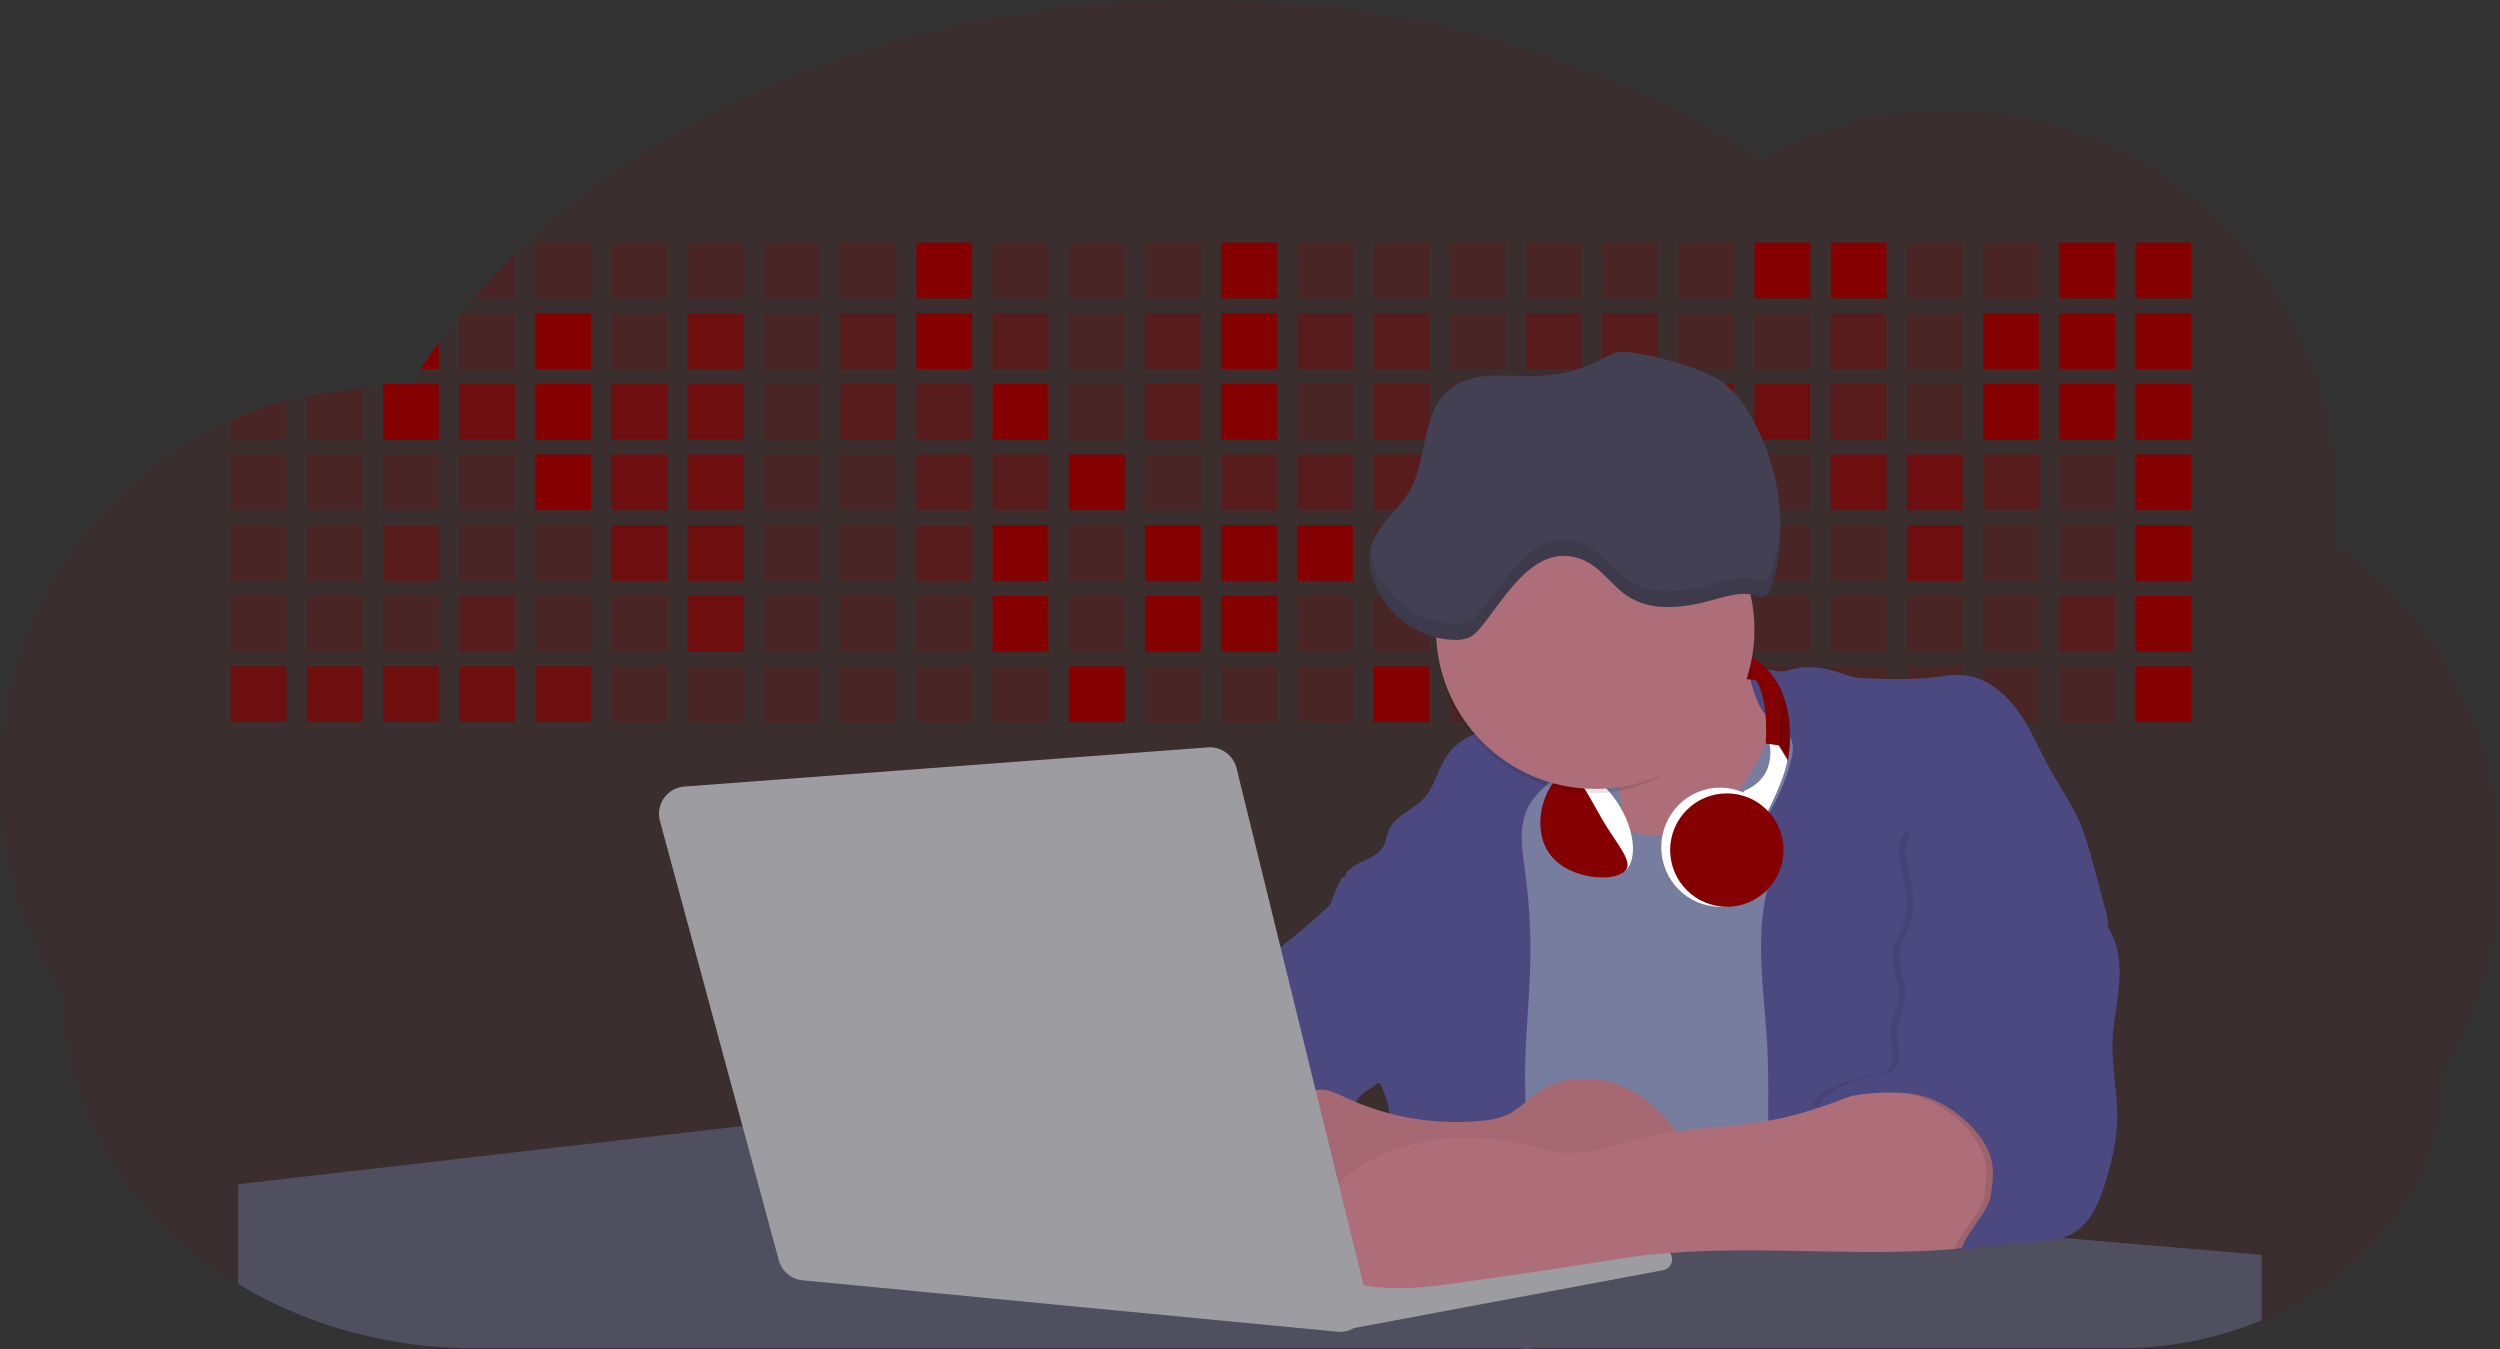 <svg id="aa7bae02-e79e-4d6b-a496-aba15f39787c" data-name="Layer 1" xmlns="http://www.w3.org/2000/svg" width="1144" height="617.32" viewBox="0 0 1144 617.32"><rect x="0" y="0" width="1144" height="617.32" fill="#333333" stroke="none"/><title>developer activity</title><path d="M1172,537.57a181.92,181.92,0,0,1-6.85,49.6,180.06,180.06,0,0,1-19.27,44.28c0,50.1-33.82,93.4-82.91,114a167.3,167.3,0,0,1-64.73,12.8H245.17c-40.25,0-77.55-10.86-108.14-29.36A185.76,185.76,0,0,1,112.2,711c-34-29.22-55.08-69.6-55.08-114.2A180.5,180.5,0,0,1,28,498.08c0-73.36,43.39-136.44,105.55-164.29a174.52,174.52,0,0,1,25.51-9.12q4.63-1.26,9.36-2.26a175.39,175.39,0,0,1,25.51-3.5q4.65-.29,9.35-.33H205c3.46,0,6.89.12,10.3.32l1.12-1.9q2.06-3.44,4.22-6.81,3.9-6.14,8.18-12.1,4.48-6.29,9.35-12.38l.83-1q2.76-3.44,5.64-6.8,9-10.49,19-20.35c72.11-70.68,185.08-116.18,312.08-116.18,98.82,0,189.15,27.55,258.34,73.07A174.18,174.18,0,0,1,920,191.86c97.74,0,177,80.37,177,179.51a184.9,184.9,0,0,1-1,18.78A180,180,0,0,1,1172,537.57Z" transform="translate(-28 -141.34)" fill="#850000" opacity="0.1"/><path d="M263.66,257.52v20.35h-19Q253.59,267.39,263.66,257.52Z" transform="translate(-28 -141.34)" fill="#850000" opacity="0.2"/><rect x="245.02" y="111.02" width="25.51" height="25.51" fill="#850000" opacity="0.2"/><rect x="279.88" y="111.02" width="25.51" height="25.51" fill="#850000" opacity="0.2"/><rect x="314.75" y="111.02" width="25.51" height="25.51" fill="#850000" opacity="0.2"/><rect x="349.61" y="111.02" width="25.51" height="25.51" fill="#850000" opacity="0.2"/><rect x="384.48" y="111.02" width="25.51" height="25.51" fill="#850000" opacity="0.2"/><rect x="419.35" y="111.02" width="25.51" height="25.51" fill="#850000"/><rect x="454.21" y="111.02" width="25.51" height="25.51" fill="#850000" opacity="0.2"/><rect x="489.08" y="111.02" width="25.51" height="25.51" fill="#850000" opacity="0.2"/><rect x="523.94" y="111.02" width="25.51" height="25.51" fill="#850000" opacity="0.2"/><rect x="558.81" y="111.02" width="25.51" height="25.51" fill="#850000"/><rect x="593.68" y="111.02" width="25.51" height="25.51" fill="#850000" opacity="0.2"/><rect x="628.54" y="111.02" width="25.51" height="25.51" fill="#850000" opacity="0.2"/><rect x="663.41" y="111.02" width="25.51" height="25.51" fill="#850000" opacity="0.2"/><rect x="698.28" y="111.02" width="25.51" height="25.51" fill="#850000" opacity="0.2"/><rect x="733.14" y="111.02" width="25.51" height="25.51" fill="#850000" opacity="0.2"/><rect x="768.01" y="111.02" width="25.51" height="25.51" fill="#850000" opacity="0.2"/><rect x="802.87" y="111.02" width="25.51" height="25.51" fill="#850000"/><rect x="837.74" y="111.02" width="25.51" height="25.51" fill="#850000"/><rect x="872.61" y="111.02" width="25.51" height="25.51" fill="#850000" opacity="0.2"/><rect x="907.47" y="111.02" width="25.51" height="25.51" fill="#850000" opacity="0.2"/><rect x="942.34" y="111.02" width="25.51" height="25.51" fill="#850000"/><rect x="977.2" y="111.02" width="25.51" height="25.51" fill="#850000"/><path d="M228.8,298.08v12.1h-8.18Q224.52,304,228.8,298.08Z" transform="translate(-28 -141.34)" fill="#850000"/><rect x="210.15" y="143.33" width="25.51" height="25.51" fill="#850000" opacity="0.2"/><rect x="245.02" y="143.33" width="25.51" height="25.51" fill="#850000"/><rect x="279.88" y="143.33" width="25.51" height="25.51" fill="#850000" opacity="0.2"/><rect x="314.75" y="143.33" width="25.51" height="25.51" fill="#850000" opacity="0.7"/><rect x="349.61" y="143.33" width="25.51" height="25.51" fill="#850000" opacity="0.2"/><rect x="384.48" y="143.33" width="25.51" height="25.51" fill="#850000" opacity="0.4"/><rect x="419.35" y="143.33" width="25.51" height="25.51" fill="#850000"/><rect x="454.21" y="143.33" width="25.51" height="25.51" fill="#850000" opacity="0.4"/><rect x="489.08" y="143.33" width="25.51" height="25.51" fill="#850000" opacity="0.2"/><rect x="523.94" y="143.33" width="25.51" height="25.51" fill="#850000" opacity="0.4"/><rect x="558.81" y="143.33" width="25.51" height="25.51" fill="#850000"/><rect x="593.68" y="143.33" width="25.51" height="25.51" fill="#850000" opacity="0.4"/><rect x="628.54" y="143.33" width="25.51" height="25.51" fill="#850000" opacity="0.4"/><rect x="663.41" y="143.33" width="25.51" height="25.51" fill="#850000" opacity="0.2"/><rect x="698.28" y="143.33" width="25.51" height="25.51" fill="#850000" opacity="0.4"/><rect x="733.14" y="143.33" width="25.51" height="25.51" fill="#850000" opacity="0.4"/><rect x="768.01" y="143.33" width="25.51" height="25.51" fill="#850000" opacity="0.2"/><rect x="802.87" y="143.33" width="25.51" height="25.51" fill="#850000" opacity="0.2"/><rect x="837.74" y="143.33" width="25.51" height="25.51" fill="#850000" opacity="0.4"/><rect x="872.61" y="143.33" width="25.51" height="25.51" fill="#850000" opacity="0.2"/><rect x="907.47" y="143.33" width="25.51" height="25.51" fill="#850000"/><rect x="942.34" y="143.33" width="25.51" height="25.51" fill="#850000"/><rect x="977.2" y="143.33" width="25.51" height="25.51" fill="#850000"/><path d="M159.06,324.67V342.5H133.55v-8.71A174.52,174.52,0,0,1,159.06,324.67Z" transform="translate(-28 -141.34)" fill="#850000" opacity="0.2"/><polygon points="165.93 177.57 165.93 201.16 140.42 201.16 140.42 181.07 165.93 177.57" fill="#850000" opacity="0.2"/><rect x="175.28" y="175.65" width="25.51" height="25.51" fill="#850000"/><rect x="210.15" y="175.65" width="25.51" height="25.51" fill="#850000" opacity="0.7"/><rect x="245.02" y="175.65" width="25.51" height="25.51" fill="#850000"/><rect x="279.88" y="175.65" width="25.51" height="25.51" fill="#850000" opacity="0.7"/><rect x="314.75" y="175.65" width="25.51" height="25.51" fill="#850000" opacity="0.7"/><rect x="349.61" y="175.65" width="25.51" height="25.51" fill="#850000" opacity="0.2"/><rect x="384.48" y="175.65" width="25.51" height="25.51" fill="#850000" opacity="0.4"/><rect x="419.35" y="175.65" width="25.51" height="25.51" fill="#850000" opacity="0.4"/><rect x="454.21" y="175.65" width="25.51" height="25.51" fill="#850000"/><rect x="489.08" y="175.65" width="25.51" height="25.51" fill="#850000" opacity="0.2"/><rect x="523.94" y="175.65" width="25.51" height="25.51" fill="#850000" opacity="0.4"/><rect x="558.81" y="175.65" width="25.51" height="25.51" fill="#850000"/><rect x="593.68" y="175.65" width="25.51" height="25.51" fill="#850000" opacity="0.2"/><rect x="628.54" y="175.65" width="25.51" height="25.51" fill="#850000" opacity="0.4"/><rect x="663.41" y="175.65" width="25.51" height="25.51" fill="#850000" opacity="0.2"/><rect x="698.28" y="175.65" width="25.51" height="25.51" fill="#850000"/><rect x="733.14" y="175.65" width="25.51" height="25.51" fill="#850000" opacity="0.2"/><rect x="768.01" y="175.65" width="25.51" height="25.51" fill="#850000" opacity="0.7"/><rect x="802.87" y="175.65" width="25.51" height="25.51" fill="#850000" opacity="0.7"/><rect x="837.74" y="175.65" width="25.51" height="25.51" fill="#850000" opacity="0.4"/><rect x="872.61" y="175.65" width="25.51" height="25.51" fill="#850000" opacity="0.2"/><rect x="907.47" y="175.65" width="25.51" height="25.51" fill="#850000"/><rect x="942.34" y="175.65" width="25.51" height="25.51" fill="#850000"/><rect x="977.2" y="175.65" width="25.51" height="25.51" fill="#850000"/><rect x="105.55" y="207.96" width="25.51" height="25.51" fill="#850000" opacity="0.2"/><rect x="140.42" y="207.96" width="25.51" height="25.51" fill="#850000" opacity="0.2"/><rect x="175.28" y="207.96" width="25.51" height="25.51" fill="#850000" opacity="0.2"/><rect x="210.15" y="207.96" width="25.51" height="25.51" fill="#850000" opacity="0.2"/><rect x="245.02" y="207.96" width="25.51" height="25.51" fill="#850000"/><rect x="279.88" y="207.96" width="25.51" height="25.51" fill="#850000" opacity="0.7"/><rect x="314.75" y="207.96" width="25.51" height="25.51" fill="#850000" opacity="0.7"/><rect x="349.61" y="207.96" width="25.51" height="25.51" fill="#850000" opacity="0.2"/><rect x="384.48" y="207.96" width="25.51" height="25.51" fill="#850000" opacity="0.2"/><rect x="419.35" y="207.96" width="25.51" height="25.51" fill="#850000" opacity="0.4"/><rect x="454.21" y="207.96" width="25.51" height="25.51" fill="#850000" opacity="0.4"/><rect x="489.08" y="207.96" width="25.51" height="25.51" fill="#850000"/><rect x="523.94" y="207.96" width="25.51" height="25.51" fill="#850000" opacity="0.2"/><rect x="558.81" y="207.96" width="25.51" height="25.51" fill="#850000" opacity="0.4"/><rect x="593.68" y="207.96" width="25.51" height="25.51" fill="#850000" opacity="0.4"/><rect x="628.54" y="207.96" width="25.51" height="25.51" fill="#850000" opacity="0.4"/><rect x="663.41" y="207.96" width="25.51" height="25.51" fill="#850000" opacity="0.4"/><rect x="698.28" y="207.96" width="25.51" height="25.51" fill="#850000" opacity="0.2"/><rect x="733.14" y="207.96" width="25.51" height="25.51" fill="#850000" opacity="0.2"/><rect x="768.01" y="207.96" width="25.51" height="25.51" fill="#850000" opacity="0.2"/><rect x="802.87" y="207.96" width="25.51" height="25.51" fill="#850000" opacity="0.2"/><rect x="837.74" y="207.96" width="25.51" height="25.51" fill="#850000" opacity="0.7"/><rect x="872.61" y="207.96" width="25.51" height="25.51" fill="#850000" opacity="0.7"/><rect x="907.47" y="207.96" width="25.51" height="25.51" fill="#850000" opacity="0.4"/><rect x="942.34" y="207.96" width="25.51" height="25.51" fill="#850000" opacity="0.2"/><rect x="977.2" y="207.96" width="25.51" height="25.51" fill="#850000"/><rect x="105.55" y="240.28" width="25.51" height="25.51" fill="#850000" opacity="0.2"/><rect x="140.42" y="240.28" width="25.51" height="25.51" fill="#850000" opacity="0.2"/><rect x="175.28" y="240.28" width="25.51" height="25.51" fill="#850000" opacity="0.4"/><rect x="210.15" y="240.28" width="25.51" height="25.51" fill="#850000" opacity="0.2"/><rect x="245.02" y="240.28" width="25.51" height="25.51" fill="#850000" opacity="0.2"/><rect x="279.88" y="240.28" width="25.51" height="25.51" fill="#850000" opacity="0.7"/><rect x="314.75" y="240.28" width="25.51" height="25.51" fill="#850000" opacity="0.7"/><rect x="349.61" y="240.28" width="25.51" height="25.51" fill="#850000" opacity="0.2"/><rect x="384.48" y="240.28" width="25.51" height="25.51" fill="#850000" opacity="0.2"/><rect x="419.35" y="240.28" width="25.51" height="25.51" fill="#850000" opacity="0.4"/><rect x="454.21" y="240.28" width="25.51" height="25.51" fill="#850000"/><rect x="489.08" y="240.28" width="25.51" height="25.51" fill="#850000" opacity="0.2"/><rect x="523.94" y="240.28" width="25.51" height="25.51" fill="#850000"/><rect x="558.81" y="240.28" width="25.51" height="25.51" fill="#850000"/><rect x="593.68" y="240.28" width="25.51" height="25.51" fill="#850000"/><rect x="628.54" y="240.28" width="25.51" height="25.51" fill="#850000" opacity="0.2"/><rect x="663.41" y="240.28" width="25.51" height="25.51" fill="#850000"/><rect x="698.28" y="240.28" width="25.51" height="25.51" fill="#850000" opacity="0.2"/><rect x="733.14" y="240.28" width="25.51" height="25.51" fill="#850000" opacity="0.2"/><rect x="768.01" y="240.28" width="25.51" height="25.51" fill="#850000" opacity="0.2"/><rect x="802.87" y="240.28" width="25.51" height="25.51" fill="#850000" opacity="0.2"/><rect x="837.74" y="240.28" width="25.51" height="25.51" fill="#850000" opacity="0.2"/><rect x="872.61" y="240.28" width="25.51" height="25.51" fill="#850000" opacity="0.7"/><rect x="907.47" y="240.28" width="25.51" height="25.51" fill="#850000" opacity="0.2"/><rect x="942.34" y="240.28" width="25.51" height="25.51" fill="#850000" opacity="0.2"/><rect x="977.2" y="240.28" width="25.51" height="25.51" fill="#850000"/><rect x="105.55" y="272.59" width="25.51" height="25.51" fill="#850000" opacity="0.2"/><rect x="140.42" y="272.59" width="25.51" height="25.51" fill="#850000" opacity="0.2"/><rect x="175.28" y="272.59" width="25.51" height="25.51" fill="#850000" opacity="0.2"/><rect x="210.15" y="272.59" width="25.51" height="25.51" fill="#850000" opacity="0.4"/><rect x="245.02" y="272.59" width="25.51" height="25.51" fill="#850000" opacity="0.2"/><rect x="279.88" y="272.59" width="25.51" height="25.51" fill="#850000" opacity="0.2"/><rect x="314.75" y="272.59" width="25.51" height="25.51" fill="#850000" opacity="0.7"/><rect x="349.61" y="272.59" width="25.51" height="25.51" fill="#850000" opacity="0.2"/><rect x="384.48" y="272.59" width="25.51" height="25.51" fill="#850000" opacity="0.2"/><rect x="419.35" y="272.59" width="25.51" height="25.51" fill="#850000" opacity="0.2"/><rect x="454.21" y="272.59" width="25.51" height="25.51" fill="#850000"/><rect x="489.08" y="272.59" width="25.51" height="25.51" fill="#850000" opacity="0.2"/><rect x="523.94" y="272.59" width="25.51" height="25.51" fill="#850000"/><rect x="558.81" y="272.59" width="25.51" height="25.51" fill="#850000"/><rect x="593.68" y="272.59" width="25.51" height="25.51" fill="#850000" opacity="0.2"/><rect x="628.54" y="272.59" width="25.51" height="25.51" fill="#850000" opacity="0.2"/><rect x="663.41" y="272.59" width="25.51" height="25.51" fill="#850000" opacity="0.2"/><rect x="698.28" y="272.59" width="25.51" height="25.51" fill="#850000" opacity="0.2"/><rect x="733.14" y="272.59" width="25.51" height="25.51" fill="#850000" opacity="0.2"/><rect x="768.01" y="272.59" width="25.51" height="25.51" fill="#850000" opacity="0.2"/><rect x="802.87" y="272.59" width="25.51" height="25.51" fill="#850000" opacity="0.2"/><rect x="837.74" y="272.59" width="25.51" height="25.51" fill="#850000" opacity="0.2"/><rect x="872.61" y="272.59" width="25.51" height="25.51" fill="#850000" opacity="0.2"/><rect x="907.47" y="272.59" width="25.51" height="25.51" fill="#850000" opacity="0.2"/><rect x="942.34" y="272.59" width="25.51" height="25.51" fill="#850000" opacity="0.4"/><rect x="977.2" y="272.59" width="25.51" height="25.51" fill="#850000"/><rect x="105.55" y="304.91" width="25.51" height="25.51" fill="#850000" opacity="0.7"/><rect x="140.42" y="304.91" width="25.51" height="25.51" fill="#850000" opacity="0.7"/><rect x="175.28" y="304.91" width="25.51" height="25.51" fill="#850000" opacity="0.7"/><rect x="210.15" y="304.91" width="25.51" height="25.51" fill="#850000" opacity="0.7"/><rect x="245.02" y="304.91" width="25.51" height="25.51" fill="#850000" opacity="0.7"/><rect x="279.88" y="304.91" width="25.51" height="25.51" fill="#850000" opacity="0.2"/><rect x="314.75" y="304.91" width="25.51" height="25.51" fill="#850000" opacity="0.2"/><rect x="349.61" y="304.91" width="25.51" height="25.51" fill="#850000" opacity="0.2"/><rect x="384.48" y="304.91" width="25.51" height="25.51" fill="#850000" opacity="0.2"/><rect x="419.35" y="304.91" width="25.51" height="25.51" fill="#850000" opacity="0.2"/><rect x="454.21" y="304.91" width="25.51" height="25.51" fill="#850000" opacity="0.2"/><rect x="489.08" y="304.91" width="25.51" height="25.51" fill="#850000"/><rect x="523.94" y="304.91" width="25.51" height="25.51" fill="#850000" opacity="0.2"/><rect x="558.81" y="304.91" width="25.51" height="25.51" fill="#850000" opacity="0.2"/><rect x="593.68" y="304.91" width="25.51" height="25.51" fill="#850000" opacity="0.2"/><rect x="628.54" y="304.91" width="25.51" height="25.51" fill="#850000"/><rect x="663.41" y="304.91" width="25.51" height="25.51" fill="#850000" opacity="0.2"/><rect x="698.28" y="304.91" width="25.51" height="25.51" fill="#850000" opacity="0.2"/><rect x="733.14" y="304.91" width="25.51" height="25.51" fill="#850000" opacity="0.2"/><rect x="768.01" y="304.91" width="25.51" height="25.51" fill="#850000" opacity="0.2"/><rect x="802.87" y="304.91" width="25.51" height="25.51" fill="#850000" opacity="0.2"/><rect x="837.74" y="304.91" width="25.51" height="25.51" fill="#850000" opacity="0.2"/><rect x="872.61" y="304.91" width="25.51" height="25.51" fill="#850000" opacity="0.2"/><rect x="907.47" y="304.91" width="25.51" height="25.51" fill="#850000" opacity="0.2"/><rect x="942.34" y="304.91" width="25.51" height="25.51" fill="#850000" opacity="0.2"/><rect x="977.2" y="304.91" width="25.51" height="25.51" fill="#850000"/><circle cx="734.52" cy="363.89" r="34.87" fill="#767d9f"/><path d="M760.71,460.87q5.22,22.78,8.86,45.9c.73,4.58,1.38,9.41-.28,13.74-1.39,3.61-4.22,6.43-6.44,9.59s-3.9,7.21-2.55,10.83,5.29,5.6,9.05,6.62c10.76,2.9,22.23.79,32.94-2.35a53.29,53.29,0,0,0,13.81-5.72c4.54-2.88,8.26-6.88,11.68-11,15.61-18.93,25.83-41.65,35.45-64.23a39.12,39.12,0,0,1-33.11-13.34c-3.94-4.63-6.83-11.08-4.61-16.74-6.51,3.57-14.24,3.81-21.25,6.25a75.49,75.49,0,0,0-12.5,6.15q-7.18,4.15-14.28,8.46C772.07,458.29,767,461.19,760.71,460.87Z" transform="translate(-28 -141.34)" fill="#ae6e79"/><path d="M833.64,487.05c-6.11,11.89-14.06,23.32-25.41,30.4s-26.63,9-38,2c-5.6-3.42-9.84-8.62-14.73-13s-11-8.13-17.57-7.56c-7.24.63-12.91,6.28-17.76,11.69-7.36,8.22-14.47,16.79-19.68,26.52-10,18.7-12.37,40.56-11.93,61.76s3.51,42.29,3.58,63.49c.1,26.08-4.32,51.95-8.79,77.64,41.1-5.06,82.25,6,123.44,10.19,26.36,2.71,52.92,2.65,79.42,2.58,4.66,0,9.62-.12,13.5-2.7a18.2,18.2,0,0,0,5.59-6.64c3.66-6.75,5.13-14.45,6.15-22.06,2.59-19.22,2.67-38.68,2.74-58.08.18-47,.35-94.17-5.62-140.8-1.47-11.47-3.35-23-7.75-33.73s-11.58-20.6-21.62-26.35c-6.45-3.7-21.4-10.14-29-6.41C841.67,460.15,837.73,479.09,833.64,487.05Z" transform="translate(-28 -141.34)" fill="#767d9f"/><path d="M836.68,619.77c-1.55-29-7.86-59.95,5.57-85.69,3.3-6.32-8.54-14.21-4.88-20.33a92.08,92.08,0,0,0,10.06-23.93c.76-2.89,1.37-5.95.65-8.85-1.33-5.29-6.56-8.44-11-11.66-4.9-3.56-7.42-14.41-9-20.28s12.57,1.2,18.26-.89c7.9-2.89,17.94-1.07,25.82,1.86,4.4,1.62,9.18,1.76,13.87,1.88,9.11.24,18.25.47,27.29-.65,4.06-.51,8.13-1.28,12.21-1.05,10.41.59,19.46,7.71,25.62,16.13s10.08,18.23,15.13,27.35c4.21,7.6,9.23,14.78,12.82,22.69,3.18,7,5.19,14.52,7.18,22l5.13,19.19a25.58,25.58,0,0,1,1.26,8.51c-.26,3.07-1.62,5.93-3,8.66A164.12,164.12,0,0,1,971,603.2c-10.79,13.23-23.89,25.16-30.3,41-2.5,6.17-3.89,12.73-5.16,19.27a707.94,707.94,0,0,0-10.9,79.15,174.2,174.2,0,0,0-36.52-12.21,177.61,177.61,0,0,0-19-3c-5.59-.58-12.8.52-18.12-1-8.9-2.53-9.88-17.58-11.23-25.46-2.16-12.55-2.59-25.32-2.67-38C837,648.53,837.45,634.14,836.68,619.77Z" transform="translate(-28 -141.34)" fill="#4c4981"/><path d="M641.23,565.54c4.21,24,8.85,48.07,18,70.62-.23.22-.46.42-.69.62-.81.69-1.65,1.34-2.53,2-2.05,1.44-4.3,2.66-6,4.54a8,8,0,0,0-1.5,2.45,5.48,5.48,0,0,0,0,4.47c-4.77,2.11-10.31,1.46-15.66,1.26-4.61-.17-9.08,0-12.78,2.53-5.14,3.54-6.69,10.34-7.52,16.52q-.46,3.38-.79,6.77-.32,3.15-.52,6.32a188.61,188.61,0,0,0-.19,21q.08,1.92.21,3.84c-16.34-.39-31.23-8.91-45.32-17.19-3.22-1.89-6.54-3.88-8.63-7A15.8,15.8,0,0,1,555,674c0-.51.09-1,.16-1.52a41.58,41.58,0,0,1,2.29-8.68,107.2,107.2,0,0,1,19.19-32.65c3.58-4.18,7.61-8.27,9.28-13.52.73-2.29,1-4.72,1.74-7,3.32-9.88,15.3-14.55,19.4-24.14,1-2.29,1.46-4.8,2.7-7a17.63,17.63,0,0,1,4.25-4.75c.73-.61,1.49-1.2,2.24-1.79q10.54-8.26,20.31-17.45,1.82-1.71,3.6-3.46A59.48,59.48,0,0,0,641.23,565.54Z" transform="translate(-28 -141.34)" fill="#4c4981"/><path d="M742,494.56c-1.44,1.52-3,2.95-4.53,4.37l-.41.37-1.62,1.5a39,39,0,0,0-7.55,8.79l-.17.28c-5.1,9.13-3.21,20.37-1.79,30.74a261.55,261.55,0,0,1,2.37,39c-.26,18-2.38,35.88-2.42,53.86,0,4.08.09,8.15.27,12.23.29,6.63.79,13.25,1.39,19.87.65,7.26,1.43,14.51,2.16,21.76.58,5.61,1.13,11.21,1.59,16.81.23,2.9.45,5.79.63,8.69.21,3.4.38,6.81.48,10.21h0c.07,2.16.11,4.31.11,6.47,0,1.23,0,2.45,0,3.67q0,3.51-.19,7-.2,4.49-.61,9c-.31,3.27-.86,6.84-3.16,9.14-.14.14-.29.27-.44.4l-3.24-.4a332.72,332.72,0,0,0-67.3-1.2c.49-3.38.94-6.75,1.38-10.14.2-1.6.4-3.21.59-4.82q.33-2.76.63-5.52c.23-2,.44-4,.64-6q.78-7.73,1.37-15.47.87-11.29,1.32-22.62.22-5.41.34-10.83.17-6.72.16-13.45,0-6.54-.11-13.1c0-1.44-.06-2.88-.18-4.31a27.35,27.35,0,0,0-.53-3.83,49.87,49.87,0,0,0-3-8.48c-.22-.52-.43-1-.64-1.55-.12-.27-.23-.55-.34-.82,5.76-5.13,9.86-12,13.8-18.76,6.39-10.89,12.93-22.26,14-34.84s-5.18-26.71-17.2-30.55c-3.27-1-6.73-1.28-10.1-1.87-3.18-.56-9.81-1.83-13.49-4.11q-3,3.08-6,6.05a22.15,22.15,0,0,1,2.17-8.71l1.42.07a2.71,2.71,0,0,1-.16-1c0-1.07.74-2.28,2.32-3.62,4.71-4,12.12-4.89,15.09-10.3,1.24-2.25,1.45-4.93,2.45-7.29,2.87-6.73,11.11-9.21,16.07-14.59s6.2-13,10.21-19a28.62,28.62,0,0,1,12-10c.4-.19.81-.38,1.22-.55,8.3-3.55,18.16-4.36,26.76-4.34,3.34,0,12,.1,16.24,1.79a5.32,5.32,0,0,1,1.85,1.13C752.37,480.61,745.34,491,742,494.56Z" transform="translate(-28 -141.34)" fill="#4c4981"/><path d="M642.72,542.69a60.88,60.88,0,0,1,46.74,4.87c7.2,4,13.66,9.58,17.62,16.78,5.95,10.8,5.69,23.82,5.27,36.15-.21,6.17-.48,12.56-3.2,18.1C706,625,700.06,629.4,694,633a42.24,42.24,0,0,1-12.32,5.33c-6.72,1.46-13.7.22-20.47-1-7.36-1.36-15.26-3-20.37-8.48-3-3.18-4.64-7.31-6.26-11.35q-3.49-8.75-7-17.48c-4.05-10.11-5.42-18.52-.07-28.37,2.43-4.49,5.4-8.69,7.8-13.21C636.51,556.14,640.81,543.28,642.72,542.69Z" transform="translate(-28 -141.34)" fill="#4c4981"/><path d="M1063,715.56v29.9a167.3,167.3,0,0,1-64.73,12.8H728.58c-.14.14-.29.27-.44.4l-3.24-.4H245.17c-40.25,0-77.55-10.86-108.14-29.36V683.25l230.72-26.63.18,0L502.29,668l34.77,3,18.06,1.53,37.38,3.17,19.23,1.63,28,2.38,3.94.33,20.18,1.71L691.23,684l38.5,3.26,64.18,5.45,45.15,3.83,74.14,6.29,14.1,1.19,1.52.13,1.32.11,18.62,1.58,20.44,1.74,2.37.2Z" transform="translate(-28 -141.34)" fill="#504f60"/><polygon points="764 573.12 474.86 523.77 463.65 580.46 596.19 596.33 637 601.44 749.26 579.33 764 573.12" fill="#9c9ca1"/><path d="M642.33,739.94l144.86-27.23a5,5,0,0,1,5.94,4.93h0a5,5,0,0,1-4.09,4.93L647.57,749.06Z" transform="translate(-28 -141.34)" fill="#9c9ca1"/><path d="M705.17,654.31c4.51-.42,9.08-1.13,13.14-3.13,5-2.49,8.89-6.78,13.52-9.94,10.18-7,23.8-7.94,35.47-3.92s21.41,12.63,28.23,22.91c4.53,6.85,7.93,15.59,4.73,23.15a30.51,30.51,0,0,1-4.12,6.44l-8.34,10.9a29,29,0,0,1-5.66,6.09c-3.12,2.27-7,3.2-10.82,3.76-10.15,1.48-20.48.64-30.71,1.32-17.57,1.17-34.73,6.83-52.34,6.64-10.12-.11-20.11-2.15-30-4.19l-43.77-9c-7.62-1.56-16.23-3.84-19.82-10.75-1.61-3.11-1.91-6.71-2.1-10.21-.52-9.64,0-20.36,6.68-27.31,6.28-6.52,16.21-8.58,23.71-13.4,9.18-5.91,12.21-4,21.89.44A120,120,0,0,0,705.17,654.31Z" transform="translate(-28 -141.34)" fill="#ae6e79"/><path d="M705.17,654.31c4.51-.42,9.08-1.13,13.14-3.13,5-2.49,8.89-6.78,13.52-9.94,10.18-7,23.8-7.94,35.47-3.92s21.41,12.63,28.23,22.91c4.53,6.85,7.93,15.59,4.73,23.15a30.51,30.51,0,0,1-4.12,6.44l-8.34,10.9a29,29,0,0,1-5.66,6.09c-3.12,2.27-7,3.2-10.82,3.76-10.15,1.48-20.48.64-30.71,1.32-17.57,1.17-34.73,6.83-52.34,6.64-10.12-.11-20.11-2.15-30-4.19l-43.77-9c-7.62-1.56-16.23-3.84-19.82-10.75-1.61-3.11-1.91-6.71-2.1-10.21-.52-9.64,0-20.36,6.68-27.31,6.28-6.52,16.21-8.58,23.71-13.4,9.18-5.91,12.21-4,21.89.44A120,120,0,0,0,705.17,654.31Z" transform="translate(-28 -141.34)" opacity="0.05"/><path d="M880.94,640.6c-12.28,4.75-24.63,9.52-37.49,12.35-21.56,4.75-44.12,4-65.51,9.43-11.3,2.88-22.53,7.52-34.14,6.58-5.19-.42-10.2-2-15.25-3.2-28.37-7-60.62-4.73-83.66,13.27-7.88,6.15-14.33,13.82-20.18,22a14.7,14.7,0,0,0,5.91,21.88A86.62,86.62,0,0,0,659,730.48c13.13,1.16,26.32-.7,39.38-2.56,19.38-2.75,38.77-5.51,58.1-8.6,6.94-1.11,13.88-2.26,20.86-3.14,50.23-6.35,101.37,1.37,151.73-3.93,5.09-.54,10.27-1.24,14.9-3.41,11.72-5.5,17.52-20,15.1-32.74s-11.76-23.33-23-29.83c-9.42-5.47-19.58-7.68-30.07-10C896.26,634,890.32,637,880.94,640.6Z" transform="translate(-28 -141.34)" fill="#ae6e79"/><path d="M988.67,564.44c5.54,7.26,6.72,17,6.12,26.09s-2.76,18.08-3.08,27.21c-.44,12.52,2.58,25,2.07,37.48-.36,8.73-2.43,17.29-4.88,25.67-2.89,9.89-7.07,20.52-16.2,25.27-12.12,6.31-37.54,2.76-50.29,7.7,1.16-7.23,12.28-17.7,13.44-24.93.8-5,1.61-10.14.75-15.15-1.1-6.39-4.85-12.06-9.3-16.78-7.08-7.51-16.32-13.16-26.47-15s-35-.33-43.12,6.08c-1-6.62,17.6-13,24.14-14.43,3.26-.73,7-.32,9.61-2.39,5-3.92,1.37-11.73,1.61-18,.19-5,3.11-9.58,3.7-14.58,1-8-4.22-16.15-2.17-24,.76-2.9,2.45-5.45,3.62-8.21,3.56-8.45,2-18.09.1-27.07-1.18-5.64-2.33-12,.81-16.81,2.91-4.49,11.17,11.5,16.46,10.76,17.47-2.45,33.28-15.4,47.39-4.8,7.19,5.4,8.13,11,11,18.71C976.77,554.6,984,558.36,988.67,564.44Z" transform="translate(-28 -141.34)" opacity="0.1"/><path d="M991.67,564.44c5.54,7.26,6.72,17,6.12,26.09s-2.76,18.08-3.08,27.21c-.44,12.52,2.58,25,2.07,37.48-.36,8.73-2.43,17.29-4.88,25.67-2.89,9.89-7.07,20.52-16.2,25.27-12.12,6.31-37.54,2.76-50.29,7.7,1.16-7.23,12.28-17.7,13.44-24.93.8-5,1.61-10.14.75-15.15-1.1-6.39-4.85-12.06-9.3-16.78-7.08-7.51-16.32-13.16-26.47-15s-35-.33-43.12,6.08c-1-6.62,17.6-13,24.14-14.43,3.26-.73,7-.32,9.61-2.39,5-3.92,1.37-11.73,1.61-18,.19-5,3.11-9.58,3.7-14.58,1-8-4.22-16.15-2.17-24,.76-2.9,2.45-5.45,3.62-8.21,3.56-8.45,2-18.09.1-27.07-1.18-5.64-2.33-12,.81-16.81,2.91-4.49,8.6-6.19,13.89-6.94a68.42,68.42,0,0,1,50,12.9c7.19,5.4,8.13,11,11,18.71C979.77,554.6,987,558.36,991.67,564.44Z" transform="translate(-28 -141.34)" fill="#4c4981"/><path d="M330,517.06,384.37,718a12.55,12.55,0,0,0,10.91,9.21L640,750.72a12.54,12.54,0,0,0,13.38-15.48L593.84,492.86a12.54,12.54,0,0,0-13.12-9.51L341.13,501.27A12.54,12.54,0,0,0,330,517.06Z" transform="translate(-28 -141.34)" fill="#9c9ca1"/><ellipse cx="787.11" cy="387.68" rx="26.9" ry="27.25" fill="#fff"/><path d="M837.2,479.31s5.67,16.86-11.06,23.95L824,507l10.48,10.34S847.4,493.77,846,485.4C846,485.4,844,476.9,837.2,479.31Z" transform="translate(-28 -141.34)" fill="#fff"/><circle cx="790.2" cy="388.99" r="25.94" fill="#850000"/><path d="M846.13,489.23l-4.12-6.8-6-.85c1.28-22.39-4.53-29.06-4.53-29.06l-1.35-.13-5.88-.57-11.06-11.48v-3.26c15.54,1.85,24.13,9.23,28.77,17.88C850.16,470.14,846.13,489.23,846.13,489.23Z" transform="translate(-28 -141.34)" fill="#850000"/><path d="M830.18,448.27v4.12l-5.88-.57-11.06-11.48S830.35,444.17,830.18,448.27Z" transform="translate(-28 -141.34)" stroke="#4c4981" stroke-miterlimit="10" opacity="0.1"/><path d="M846.13,489.23l-4.12-6.8V455C850.16,470.14,846.13,489.23,846.13,489.23Z" transform="translate(-28 -141.34)" stroke="#4c4981" stroke-miterlimit="10" opacity="0.1"/><ellipse cx="757.11" cy="518.2" rx="14.43" ry="26.32" transform="translate(-185.67 306.64) rotate(-30)" fill="#fff"/><path d="M761,516c7.27,12.59,16.19,21,9.29,25s-27,2-34.27-10.6-.67-30,6.23-34S753.72,503.38,761,516Z" transform="translate(-28 -141.34)" fill="#850000"/><path d="M825.73,425.3c0,40.23-27.53,79-67.76,79a72.85,72.85,0,0,1,0-145.7C798.2,358.64,825.73,385.06,825.73,425.3Z" transform="translate(-28 -141.34)" opacity="0.1"/><circle cx="729.97" cy="288.15" r="72.85" fill="#ae6e79"/><path d="M751.57,397.21c8.67,3.19,13.8,12.15,21.58,17.14,11,7,25.32,5.19,37.88,1.73,7-1.91,14.32-4.24,21.21-2.12a6,6,0,0,0,3.23.46c1.5-.43,2.24-2.09,2.73-3.57,8.52-25.4,4.69-54.17-8.17-77.67-3.32-6.06-7.3-11.92-12.78-16.13-4.32-3.31-9.4-5.48-14.52-7.33a145,145,0,0,0-28.88-7.13,17.94,17.94,0,0,0-5.27-.17c-2.41.39-4.57,1.69-6.72,2.85A68.78,68.78,0,0,1,732,313.38c-14,.53-30-2.77-40.79,6.21-13,10.77-9.76,31.78-18.19,46.4-5.58,9.67-16.34,16.69-18.11,27.7a25.57,25.57,0,0,0,.63,10.07c4.12,16.94,20.52,30.06,38,30.37a14.42,14.42,0,0,0,7.76-1.59,17.55,17.55,0,0,0,4.09-3.89C716.84,415.09,729.94,389.25,751.57,397.21Z" transform="translate(-28 -141.34)" fill="#444053"/><path d="M838.2,403.48c-.49,1.48-1.23,3.14-2.73,3.57a6,6,0,0,1-3.23-.46c-6.89-2.12-14.25.21-21.2,2.12-12.57,3.46-26.92,5.31-37.88-1.73-7.79-5-12.91-14-21.59-17.14-21.63-8-34.73,17.88-46.21,31.44a17.55,17.55,0,0,1-4.09,3.89,14.42,14.42,0,0,1-7.76,1.59c-17.42-.31-33.83-13.43-38-30.37-.23-1-.43-2-.58-3,0,.09,0,.17-.05.26a25.57,25.57,0,0,0,.63,10.07c4.12,16.94,20.53,30.06,38,30.37a14.42,14.42,0,0,0,7.76-1.59,17.55,17.55,0,0,0,4.09-3.89c11.48-13.56,24.58-39.4,46.21-31.44,8.68,3.19,13.8,12.15,21.59,17.14,11,7,25.31,5.19,37.88,1.73,7-1.91,14.31-4.24,21.2-2.12a6,6,0,0,0,3.23.46c1.5-.43,2.24-2.09,2.73-3.57a90.29,90.29,0,0,0,4.48-32.26A88.8,88.8,0,0,1,838.2,403.48Z" transform="translate(-28 -141.34)" opacity="0.1"/></svg>